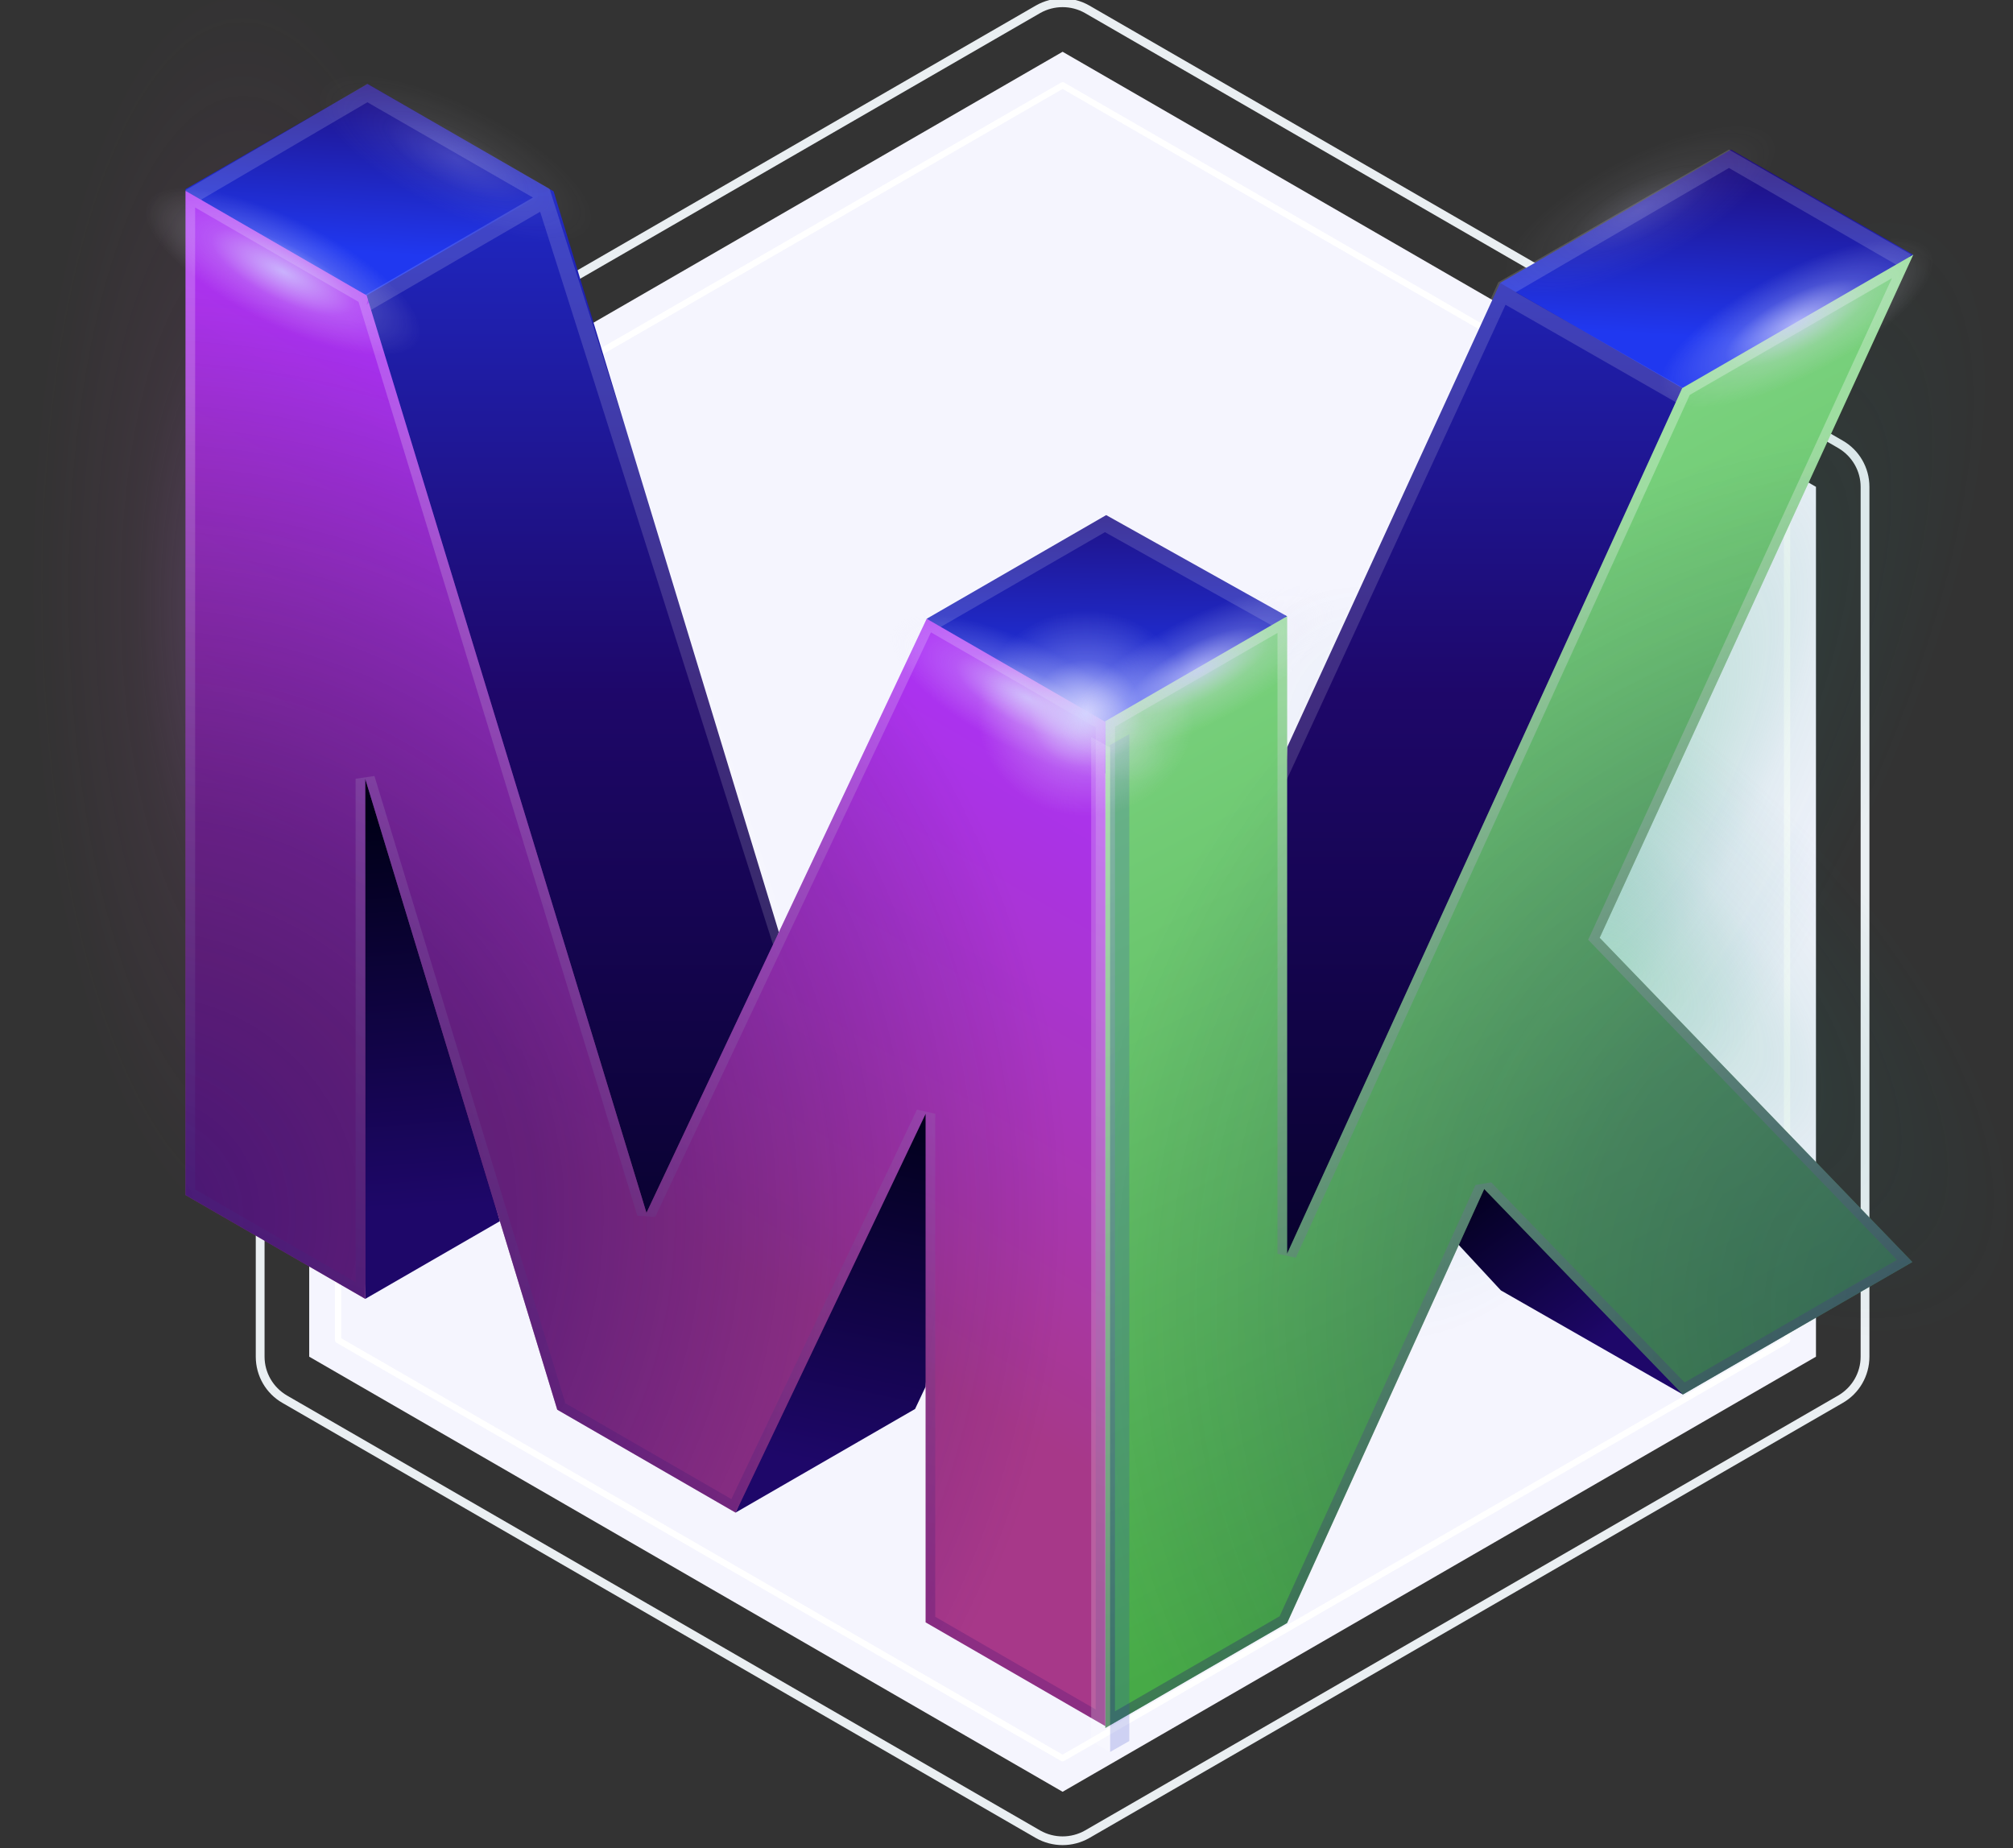 <svg xmlns="http://www.w3.org/2000/svg" xml:space="preserve" style="fill-rule:evenodd;clip-rule:evenodd;stroke-linecap:round;stroke-linejoin:round;stroke-miterlimit:1.5" viewBox="0 0 1308 1201"><rect x="0" y="0" width="1308" height="1201" fill="#333333" stroke="none"/><path d="m-1133.93 34510.3 231.349 133.6c5.078 2.9 8.206 8.3 8.206 14.2v267.1c0 5.9-3.128 11.3-8.206 14.2l-231.349 133.6c-5.08 2.9-11.33 2.9-16.41 0l-231.35-133.6c-5.07-2.9-8.2-8.3-8.2-14.2v-267.1c0-5.9 3.13-11.3 8.2-14.2l231.35-133.6c5.08-2.9 11.33-2.9 16.41 0Zm-1.35 2.3c-4.24-2.4-9.47-2.4-13.71 0l-231.35 133.6c-4.24 2.5-6.85 7-6.85 11.9v267.1c0 4.9 2.61 9.4 6.85 11.9l231.35 133.6c4.24 2.4 9.47 2.4 13.71 0l231.349-133.6c4.243-2.5 6.857-7 6.857-11.9v-267.1c0-4.9-2.614-9.4-6.857-11.9l-231.349-133.6Z" style="fill:#eaeff2" transform="matrix(2.116 0 0 2.116 3107.202 -73020.207)"></path><path d="m-1142.13 34524.5 231.343 133.6v267.1l-231.343 133.6-231.35-133.6v-267.1l231.35-133.6Z" style="fill:#f5f5fe" transform="matrix(2.116 0 0 2.116 3107.202 -73020.207)"></path><path d="m-1142.13 34534.8 222.463 128.4v256.9l-222.463 128.4-222.47-128.4v-256.9l222.47-128.4Z" style="fill:none;stroke:#fff;stroke-width:1.93px" transform="matrix(2.116 0 0 2.116 3107.202 -73020.207)"></path><path d="m-1142.13 34524.5 231.343 87v313.7l-231.343 133.6-231.35-133.6v-313.7l231.35-87Z" style="fill:none" transform="matrix(2.116 0 0 2.116 3107.202 -73020.207)"></path><circle cx="6133.97" cy="33804.4" r="129.581" style="fill:url(#a)" transform="matrix(1.113 -.018 .052 3.137 -8421.753 -105535.48)"></circle><circle cx="6133.97" cy="33804.4" r="129.581" style="fill:url(#b)" transform="matrix(.99 .507 -1.431 2.793 43371.565 -97021.28)"></circle><circle cx="6133.97" cy="33804.4" r="129.581" style="fill:url(#c)" transform="matrix(.768 -.805 1.807 1.723 -64739.215 -52682.494)"></circle><path d="m991.007 1107.83 47.673 27.52-47.937 39.1-47.277-38.71v-.46l47.541-27.45Z" style="fill:url(#d)" transform="translate(-2227.738 -2702.838) scale(2.489)"></path><path d="m1394.5 1152.42-60.29 48.72-47.56-41.37 60.29-34.81 47.56 27.46Z" style="fill:url(#e)" transform="translate(-2227.738 -2702.838) scale(2.489)"></path><path d="m1231.04 1246.79-47.61 41.11-46.48-40.46 46.86-27.06 47.23 26.41Z" style="fill:url(#f)" transform="translate(-2227.738 -2702.838) scale(2.489)"></path><path d="m985.229 1257.23 40.311 147.47-35.133 20.28-.026-.01-5.152-167.74Z" style="fill:url(#g)" transform="translate(-2227.738 -2702.838) scale(2.489)"></path><path d="m1098.37 1329.26-34.57 99.47-73.062-265.7 47.942-27.68.88.51 58.81 193.4Z" style="fill:url(#h)" transform="translate(-2227.738 -2702.838) scale(2.489)"></path><path d="m1231.04 1281.02 55.61-121.25 47.56 27.46-107.86 247.57 4.69-153.78Z" style="fill:url(#i)" transform="translate(-2227.738 -2702.838) scale(2.489)"></path><path d="m1286.85 1422.77-11.04-11.91 4.08-40.38 54.48 79.47-47.52-27.18Z" style="fill:url(#j)" transform="translate(-2227.738 -2702.838) scale(2.489)"></path><path d="m1144.18 1341.11-7.5 106.78-2.76 5.84-46.86 27.05 57.12-139.67Z" style="fill:url(#k)" transform="translate(-2227.738 -2702.838) scale(2.489)"></path><path d="m149.936 61.508-9.943 49.321-13.651-69.291 13.775-7.934 13.881 7.752-3.568 17.703c4.192-9.1 19.905-43.199 19.928-43.254-.003 0 17.717-10.194 17.717-10.194l13.981 8.063-9.459 16.273-21.689-12.411-20.384 44.243-.588-.271Zm3.048-19.312-12.858-7.186-12.762 7.362 12.641 62.193 12.979-62.369Zm48.179-27.605-13.088-7.566-16.384 9.551 20.419 11.68 9.053-13.665ZM96.725 10.39l-13.036 7.566-9.917-3.95-4.304-5.258L83.445.563 97.41 8.606l.002.049.044-.015 20.304 63.892-1.167.371L96.725 10.39ZM83.45 1.976 70.693 9.448 74.14 13.5l9.177 3.257 12.853-7.46-12.72-7.321Z" style="fill:#fff;fill-opacity:.15" transform="matrix(8.456 0 0 8.456 -466.935 49.732)"></path><path d="m1183.6 1274.37-.17-.09 47.61-27.49v166.42l103.16-225.98 60.3-34.81-81.86 178.31 81.63 84.64-59.9 34.58-51.87-53.65-51.46 113.31-47.44 27.39v-262.63Z" style="fill:url(#l)" transform="translate(-2227.738 -2702.838) scale(2.489)"></path><path d="m1183.6 1274.37-.17-.09 47.61-27.49v166.42l103.16-225.98 60.3-34.81-81.86 178.31 81.63 84.64-59.9 34.58-51.87-53.65-51.46 113.31-47.44 27.39v-262.63Z" style="fill:url(#m)" transform="translate(-2227.738 -2702.838) scale(2.489)"></path><path d="M1183.6 1537v-262.63l-.17-.09 47.61-27.49v166.42l103.16-225.98 60.3-34.81-81.86 178.31 81.63 84.64-59.9 34.58-51.87-53.65-51.46 113.31-47.44 27.39Zm0-260.12.19-.19-.16.05-.03.14Zm2.51-1.25v257.02l42.98-24.81 51.13-112.58 4.09-.7 50.5 52.24 55.43-32-80.6-83.56 79.29-172.7-52.77 30.46-102.84 225.25-4.79-1.04v-162.07l-42.42 24.49Z" style="fill:url(#n)" transform="translate(-2227.738 -2702.838) scale(2.489)"></path><path d="m6378.47 34423-6.14 3.5v-322.1l-.2-.1 6.34-3.6v322.3Z" style="fill:#3345cc;fill-opacity:.2" transform="matrix(2.03 0 0 2.03 -12214.515 -68747.447)"></path><path d="m1040.51 1453.91-50.129-164.7v135.76l-46.915-27.09v-262.14l47.277 27.29 73.057 239.5 73.16-155.08 46.64 26.92v262.15l-46.92-27.09v-132.76l-49.62 104.11-46.55-26.87Z" style="fill:url(#o)" transform="translate(-2227.738 -2702.838) scale(2.489)"></path><path d="m1040.51 1453.91-50.129-164.7v135.76l-46.915-27.09v-262.14l47.277 27.29 73.057 239.5 73.16-155.08 46.64 26.92v262.15l-46.92-27.09v-132.76l-49.62 104.11-46.55-26.87Z" style="fill:url(#p)" transform="translate(-2227.738 -2702.838) scale(2.489)"></path><path d="m991.286 1164.81 72.514 237.72 73.16-155.08 46.64 26.92v262.15l-46.92-27.09v-132.76l-49.62 104.11-46.55-26.87-50.129-164.7v135.76l-46.915-27.09v-262.14l47.277 27.29.358 1.17-.358 1.34.543-.73Zm-2.656-.1-42.653-24.62v256.34l41.893 24.19v-131.41l4.913-.73 49.837 163.75 43.34 25.02 48.45-101.66 4.78 1.08v131.31l41.89 24.19v-256.35l-43.01-24.83-72 152.61-4.67-.34-72.77-238.55Z" style="fill:url(#q)" transform="translate(-2227.738 -2702.838) scale(2.489)"></path><path d="m6366.28 34101 6.05 3.4v321.5l-6.05-3.5V34101Z" style="fill:#fff;fill-opacity:.2" transform="matrix(2.03 0 0 2.03 -12214.515 -68746.203)"></path><circle cx="6133.97" cy="33804.4" r="129.581" style="fill:url(#r)" transform="matrix(.681 .348 -.12 .235 63.182 -9902.128)"></circle><circle cx="6133.97" cy="33804.4" r="129.581" style="fill:url(#s)" transform="matrix(.681 .348 -.12 .235 175.373 -9975.799)"></circle><circle cx="6133.97" cy="33804.4" r="129.581" style="fill:url(#t)" transform="matrix(.681 .348 -.12 .235 546.834 -9625.1)"></circle><circle cx="6133.97" cy="33804.4" r="129.581" style="fill:url(#u)" transform="matrix(.543 .001 -.001 .516 -2591.418 -16985.726)"></circle><circle cx="6133.97" cy="33804.4" r="129.581" style="fill:url(#v)" transform="matrix(.677 -.356 .123 .233 -7143.263 -5482.87)"></circle><circle cx="6133.97" cy="33804.4" r="129.581" style="fill:url(#w)" transform="matrix(.677 -.356 .123 .233 -7244.86 -5556.54)"></circle><circle cx="6133.97" cy="33804.4" r="129.581" style="fill:url(#x)" transform="matrix(.677 -.356 .123 .233 -7531.65 -5256.782)"></circle><defs><radialGradient id="a" cx="0" cy="0" r="1" gradientTransform="matrix(129.581 0 0 129.581 6133.97 33804.4)" gradientUnits="userSpaceOnUse"><stop offset="0" style="stop-color:#b97aed;stop-opacity:.3"></stop><stop offset=".52" style="stop-color:#ac4aa4;stop-opacity:.08"></stop><stop offset="1" style="stop-color:#a73889;stop-opacity:0"></stop></radialGradient><radialGradient id="b" cx="0" cy="0" r="1" gradientTransform="matrix(129.581 0 0 129.581 6133.97 33804.4)" gradientUnits="userSpaceOnUse"><stop offset="0" style="stop-color:#3cb378;stop-opacity:.3"></stop><stop offset=".52" style="stop-color:#108673;stop-opacity:.08"></stop><stop offset="1" style="stop-color:#007571;stop-opacity:0"></stop></radialGradient><radialGradient id="c" cx="0" cy="0" r="1" gradientTransform="matrix(129.581 0 0 129.581 6133.97 33804.4)" gradientUnits="userSpaceOnUse"><stop offset="0" style="stop-color:#3cb378;stop-opacity:.3"></stop><stop offset=".52" style="stop-color:#108673;stop-opacity:.08"></stop><stop offset="1" style="stop-color:#007571;stop-opacity:0"></stop></radialGradient><radialGradient id="m" cx="0" cy="0" r="1" gradientTransform="scale(-232.198) rotate(31.532 7.87 -13.797)" gradientUnits="userSpaceOnUse"><stop offset="0" style="stop-color:#1e0769;stop-opacity:.42"></stop><stop offset=".43" style="stop-color:#1e0769;stop-opacity:.29"></stop><stop offset="1" style="stop-color:#1e0769;stop-opacity:0"></stop></radialGradient><radialGradient id="p" cx="0" cy="0" r="1" gradientTransform="scale(243.038) rotate(-14.592 24.477 -12.081)" gradientUnits="userSpaceOnUse"><stop offset="0" style="stop-color:#1e0769;stop-opacity:.7"></stop><stop offset=".43" style="stop-color:#1e0769;stop-opacity:.48"></stop><stop offset="1" style="stop-color:#1e0769;stop-opacity:0"></stop></radialGradient><radialGradient id="r" cx="0" cy="0" r="1" gradientTransform="matrix(129.581 0 0 129.581 6133.97 33804.4)" gradientUnits="userSpaceOnUse"><stop offset="0" style="stop-color:#d1d1ff;stop-opacity:.8"></stop><stop offset=".52" style="stop-color:#e3e1f8;stop-opacity:.21"></stop><stop offset="1" style="stop-color:#e9e7f5;stop-opacity:0"></stop></radialGradient><radialGradient id="s" cx="0" cy="0" r="1" gradientTransform="matrix(129.581 0 0 129.581 6133.97 33804.4)" gradientUnits="userSpaceOnUse"><stop offset="0" style="stop-color:#d1d1ff;stop-opacity:.2"></stop><stop offset=".52" style="stop-color:#e3e1f8;stop-opacity:.05"></stop><stop offset="1" style="stop-color:#e9e7f5;stop-opacity:0"></stop></radialGradient><radialGradient id="t" cx="0" cy="0" r="1" gradientTransform="matrix(129.581 0 0 129.581 6133.97 33804.4)" gradientUnits="userSpaceOnUse"><stop offset="0" style="stop-color:#d1d1ff;stop-opacity:.8"></stop><stop offset=".52" style="stop-color:#e3e1f8;stop-opacity:.21"></stop><stop offset="1" style="stop-color:#e9e7f5;stop-opacity:0"></stop></radialGradient><radialGradient id="u" cx="0" cy="0" r="1" gradientTransform="matrix(129.581 0 0 129.581 6133.97 33804.4)" gradientUnits="userSpaceOnUse"><stop offset="0" style="stop-color:#d1d1ff;stop-opacity:1"></stop><stop offset=".52" style="stop-color:#e3e1f8;stop-opacity:.27"></stop><stop offset="1" style="stop-color:#e9e7f5;stop-opacity:0"></stop></radialGradient><radialGradient id="v" cx="0" cy="0" r="1" gradientTransform="matrix(129.581 0 0 129.581 6133.97 33804.4)" gradientUnits="userSpaceOnUse"><stop offset="0" style="stop-color:#d1d1ff;stop-opacity:.8"></stop><stop offset=".52" style="stop-color:#e3e1f8;stop-opacity:.21"></stop><stop offset="1" style="stop-color:#e9e7f5;stop-opacity:0"></stop></radialGradient><radialGradient id="w" cx="0" cy="0" r="1" gradientTransform="matrix(129.581 0 0 129.581 6133.97 33804.4)" gradientUnits="userSpaceOnUse"><stop offset="0" style="stop-color:#d1d1ff;stop-opacity:.2"></stop><stop offset=".52" style="stop-color:#e3e1f8;stop-opacity:.05"></stop><stop offset="1" style="stop-color:#e9e7f5;stop-opacity:0"></stop></radialGradient><radialGradient id="x" cx="0" cy="0" r="1" gradientTransform="matrix(129.581 0 0 129.581 6133.97 33804.4)" gradientUnits="userSpaceOnUse"><stop offset="0" style="stop-color:#d1d1ff;stop-opacity:.8"></stop><stop offset=".52" style="stop-color:#e3e1f8;stop-opacity:.21"></stop><stop offset="1" style="stop-color:#e9e7f5;stop-opacity:0"></stop></radialGradient><linearGradient id="d" x1="0" x2="1" y1="0" y2="0" gradientTransform="scale(-54.241) rotate(-86.349 -21.511 1.114)" gradientUnits="userSpaceOnUse"><stop offset="0" style="stop-color:#1e0769;stop-opacity:1"></stop><stop offset="1" style="stop-color:#2038f0;stop-opacity:1"></stop></linearGradient><linearGradient id="e" x1="0" x2="1" y1="0" y2="0" gradientTransform="scale(-54.241) rotate(-86.349 -21.511 1.114)" gradientUnits="userSpaceOnUse"><stop offset="0" style="stop-color:#1e0769;stop-opacity:1"></stop><stop offset="1" style="stop-color:#2038f0;stop-opacity:1"></stop></linearGradient><linearGradient id="f" x1="0" x2="1" y1="0" y2="0" gradientTransform="rotate(91.031 8.063 1193.045) scale(64.376)" gradientUnits="userSpaceOnUse"><stop offset="0" style="stop-color:#1e0769;stop-opacity:1"></stop><stop offset="1" style="stop-color:#2038f0;stop-opacity:1"></stop></linearGradient><linearGradient id="g" x1="0" x2="1" y1="0" y2="0" gradientTransform="scale(-104.021) rotate(85.72 2.387 -11.982)" gradientUnits="userSpaceOnUse"><stop offset="0" style="stop-color:#1e0769;stop-opacity:1"></stop><stop offset="1" style="stop-color:#000017;stop-opacity:1"></stop></linearGradient><linearGradient id="h" x1="0" x2="1" y1="0" y2="0" gradientTransform="rotate(-90 1336.665 126.375) scale(390.792)" gradientUnits="userSpaceOnUse"><stop offset="0" style="stop-color:#010019;stop-opacity:1"></stop><stop offset=".5" style="stop-color:#1e0769;stop-opacity:1"></stop><stop offset="1" style="stop-color:#2038f0;stop-opacity:1"></stop></linearGradient><linearGradient id="i" x1="0" x2="1" y1="0" y2="0" gradientTransform="rotate(-90 1336.665 126.375) scale(390.792)" gradientUnits="userSpaceOnUse"><stop offset="0" style="stop-color:#010019;stop-opacity:1"></stop><stop offset=".5" style="stop-color:#1e0769;stop-opacity:1"></stop><stop offset="1" style="stop-color:#2038f0;stop-opacity:1"></stop></linearGradient><linearGradient id="j" x1="0" x2="1" y1="0" y2="0" gradientTransform="scale(-58.111) rotate(53.09 13.396 -34.998)" gradientUnits="userSpaceOnUse"><stop offset="0" style="stop-color:#1e0769;stop-opacity:1"></stop><stop offset="1" style="stop-color:#000017;stop-opacity:1"></stop></linearGradient><linearGradient id="k" x1="0" x2="1" y1="0" y2="0" gradientTransform="rotate(-78.275 1460.956 49.474) scale(99.569)" gradientUnits="userSpaceOnUse"><stop offset="0" style="stop-color:#1e0769;stop-opacity:1"></stop><stop offset="1" style="stop-color:#000017;stop-opacity:1"></stop></linearGradient><linearGradient id="l" x1="0" x2="1" y1="0" y2="0" gradientTransform="matrix(-108.924 -209.552 409.084 -212.64 1231.04 1506.84)" gradientUnits="userSpaceOnUse"><stop offset="0" style="stop-color:#47aa47;stop-opacity:1"></stop><stop offset="1" style="stop-color:#7ad27e;stop-opacity:1"></stop></linearGradient><linearGradient id="n" x1="0" x2="1" y1="0" y2="0" gradientTransform="scale(-267.78) rotate(72.95 1.663 -5.872)" gradientUnits="userSpaceOnUse"><stop offset="0" style="stop-color:#1e0769;stop-opacity:.3"></stop><stop offset="1" style="stop-color:white;stop-opacity:.3"></stop></linearGradient><linearGradient id="o" x1="0" x2="1" y1="0" y2="0" gradientTransform="matrix(-108.373 187.631 -313.162 -180.878 1206.74 1297.28)" gradientUnits="userSpaceOnUse"><stop offset="0" style="stop-color:#ab32f5;stop-opacity:1"></stop><stop offset=".75" style="stop-color:#a73889;stop-opacity:1"></stop><stop offset="1" style="stop-color:#a73889;stop-opacity:1"></stop></linearGradient><linearGradient id="q" x1="0" x2="1" y1="0" y2="0" gradientTransform="rotate(-71.233 1595.927 -26.187) scale(237.177)" gradientUnits="userSpaceOnUse"><stop offset="0" style="stop-color:#1e0769;stop-opacity:.2"></stop><stop offset="1" style="stop-color:white;stop-opacity:.2"></stop></linearGradient></defs></svg>